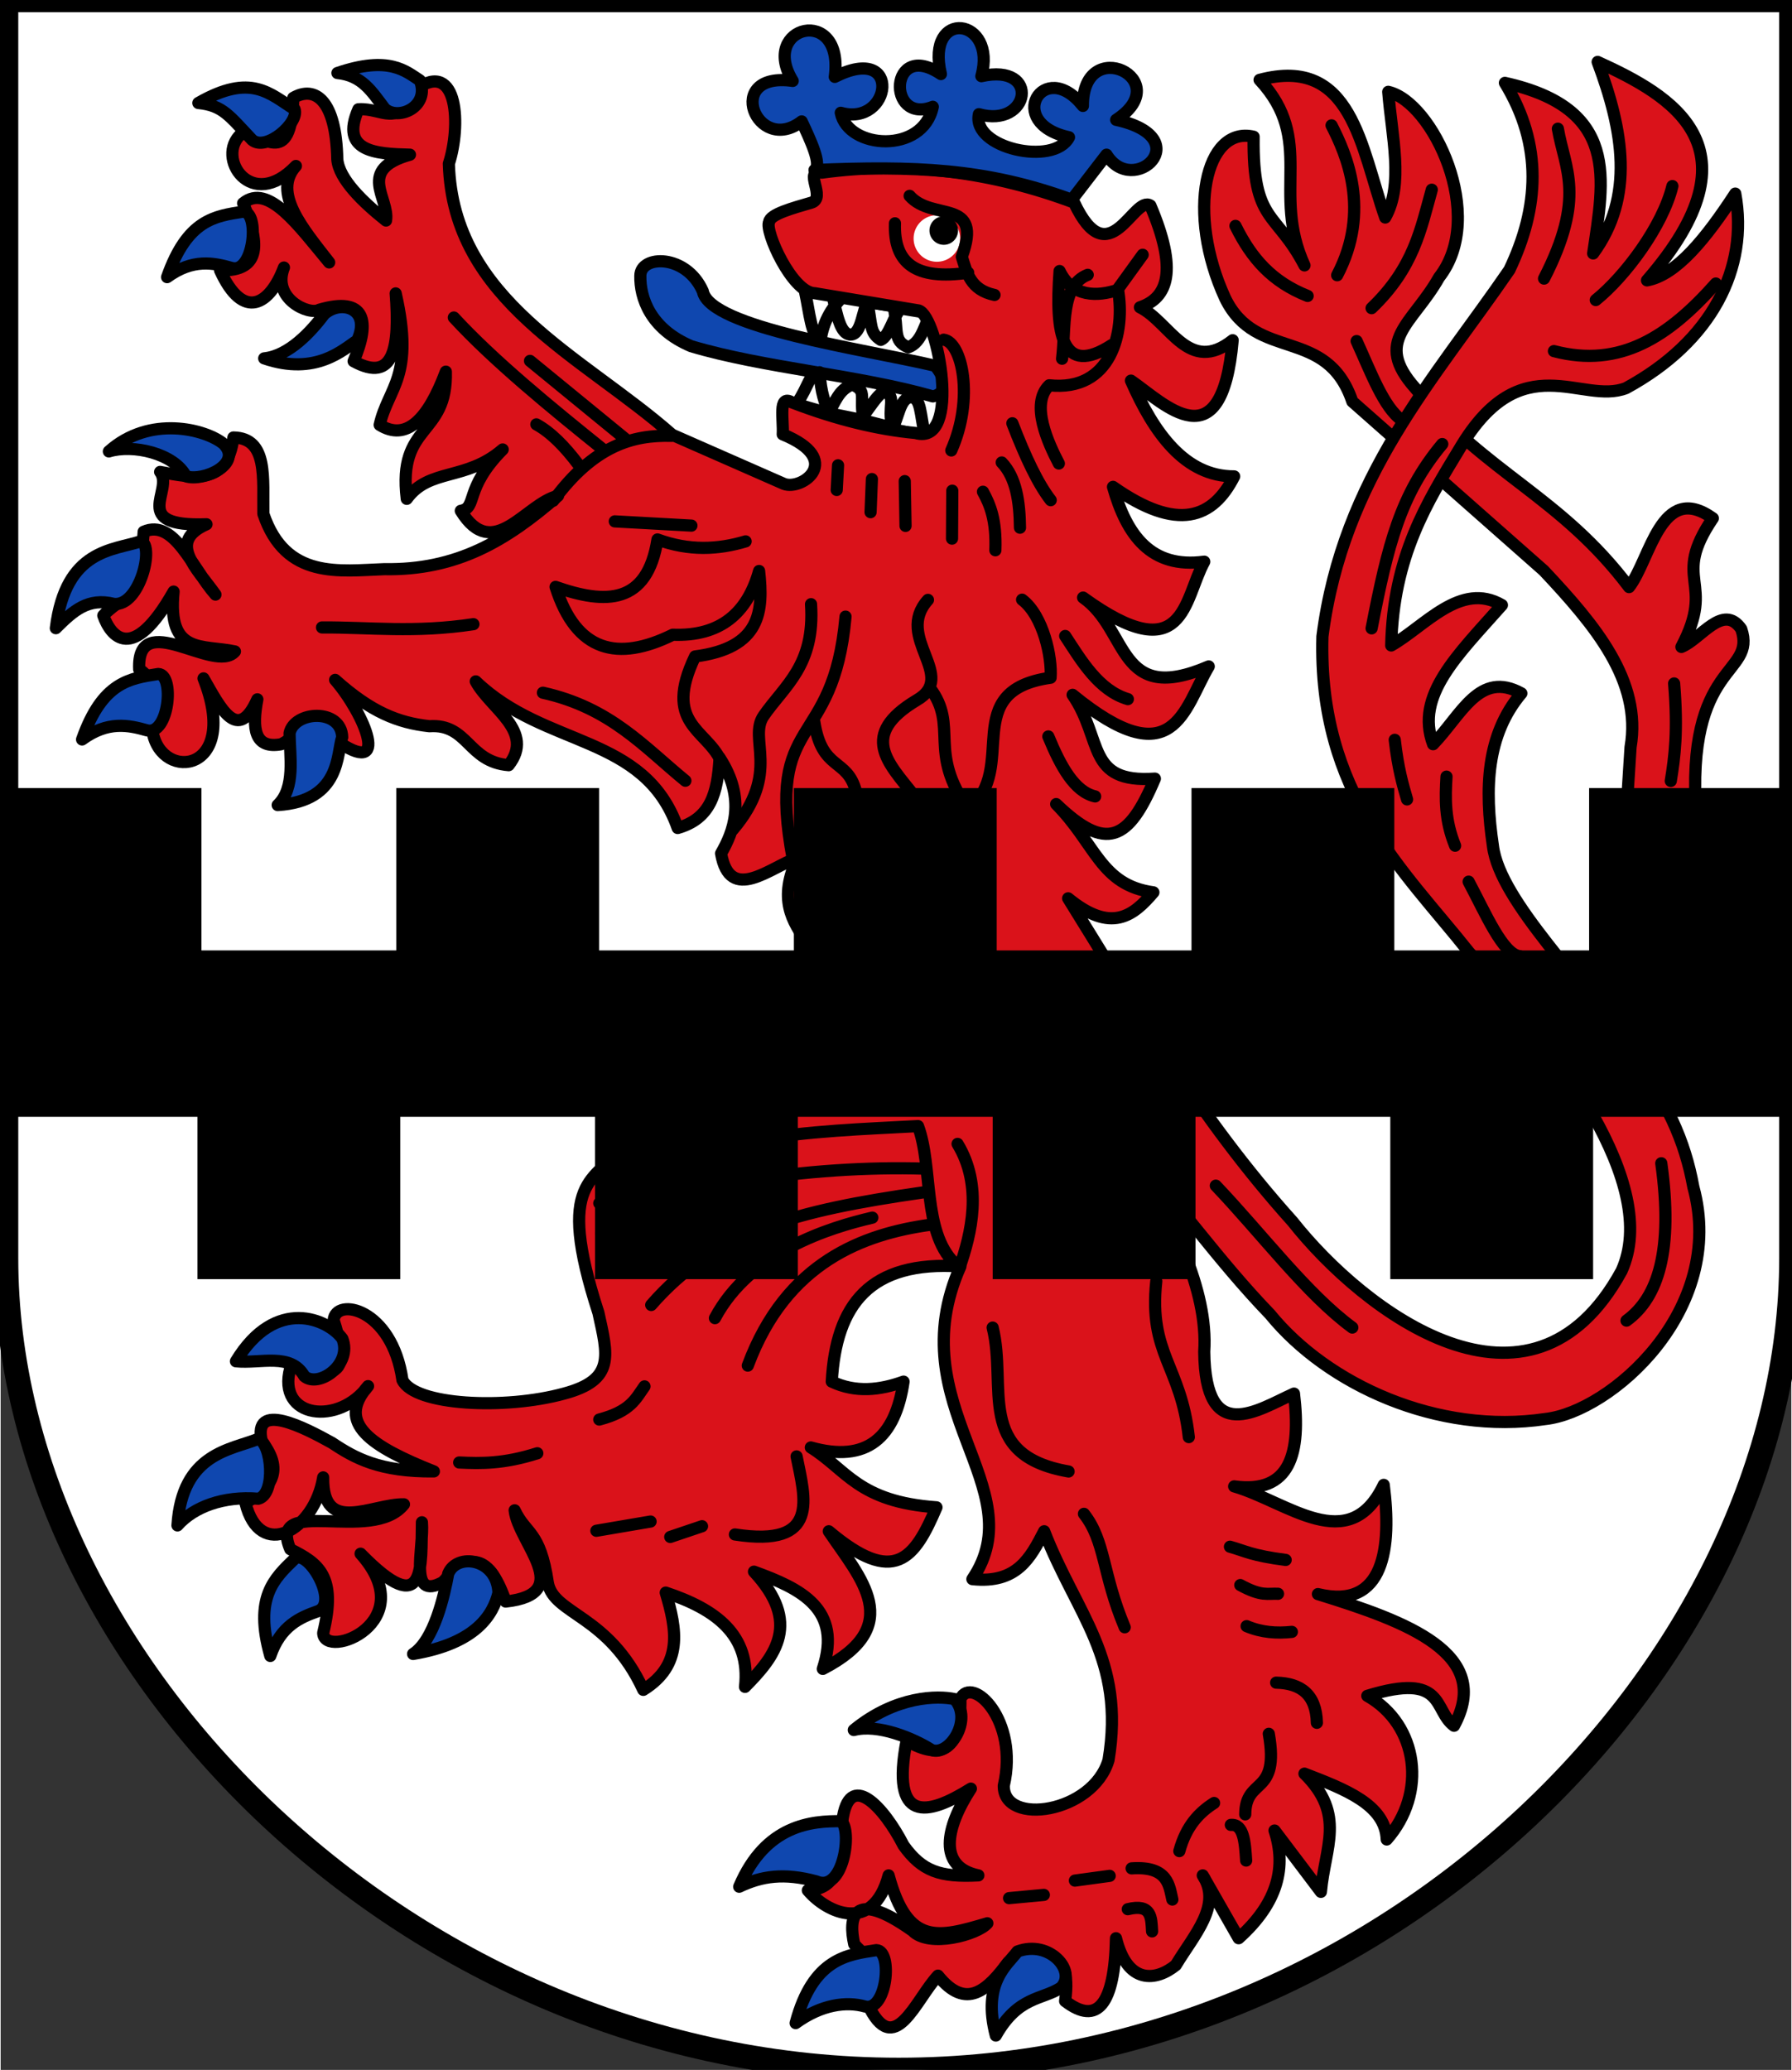 <?xml version="1.0" encoding="UTF-8"?> <svg xmlns="http://www.w3.org/2000/svg" height="2500" viewBox="4.659 5.998 441.341 510" width="2165"><rect x="4.659" y="5.998" width="441.341" height="510" fill="#333333" stroke="none"/><g stroke="#000"><path d="m6 5.998h440v310c0 100-100 200-220 200s-220-100-220-200z" fill="#fff" stroke-width="6"></path><g stroke-linejoin="round" stroke-width="3"><path d="m177.72 77.768c1.744 9.003 39.875 14.26 57.214 18.344 2.825 3.143 2.99 6.943-.521 7.552-18.404-5.26-41.78-7.046-59.56-12.363-10.124-4.27-12.633-11.932-12.535-17.346.017-5.18 11.337-5.436 15.402 3.813z" fill="#0f47af" stroke-linecap="round"></path><path d="m217.36 109.558c-1.218-5.607 1.093-7.24-2.815-8.803-3.5 1.269-4.244 4.667-5.943 7.023zm7.038 1.825c-1.217-5.608 1.094-7.24-1.772-9.064-2.13.882-4.256 5.164-6.204 7.023zm8.082 2.085c-1.218-5.607-.992-9.324-3.337-9.585-3.007-.06-3.158 5.604-4.9 7.805zm-7.716-31.743c1.218 5.607-.311 8.282 3.597 9.846 3.5-1.27 3.983-5.97 5.683-8.327zm-6.517-1.303c1.218 5.607.47 7.5 3.336 9.324 2.13-.882 3.214-6.207 5.162-8.066zm-8.603-1.825c1.218 5.607 2.035 9.585 4.38 9.846 3.007.059 2.897-6.386 4.64-8.587zm-8.838 26.983c3.23-4.743 2.912-7.291 5.672-7.863.359 5.138 1.349 7.738 2.459 10.192zm2.058-27.907c1.218 5.607 1.513 10.889 3.858 12.453.566-5.314 3.473-9.075 5.422-10.933z" fill="#fff" stroke-linecap="round"></path><path d="m314.94 25.678c22.838-6.077 24.934 16.654 30.968 33.917 4.621-8.135 1.589-20.096.737-30.968 10.895 2.418 24.425 30.536 12.535 45.714-6.585 11.64-16.33 15.544-5.898 27.28 17.602 21.128 35.927 26.776 52.719 49.033 5.272-6.74 7.81-26.134 20.645-16.96-10.48 15.473.954 15.272-7.742 31.706 4.833-1.969 10.245-10.892 14.747-4.424 3.906 11.516-13.876 7.912-11.058 46.22.84 11.429-3.5 25.902-2.951 46.315l-17.327.368 4.055-63.779c2.8-16.362-8.727-30.038-21.382-43.502l-47.188-41.658c-6.328-18.714-23.64-9.593-31.336-25.438-9.701-21.049-4.872-42.578 7.005-39.816-.258 21.383 5.476 18.168 12.535 31.705-8.286-18.148 2.779-30.812-11.06-45.714z" fill="#da121a"></path><path d="m58.737 72.608c10.603.297 9.548-7.178 5.683-16.527 6.12-5.12 13.754 5.65 21.21 14.575-6.505-8.357-14.114-17.234-8.2-23.766-11.056 11.546-19.931-2.184-13.487-7.895 4.85-.685 12.372 9.321 12.84-8.892 5.322-3.082 10.54.46 10.844 15.134.401 4.945 6.456 10.673 12.013 15.097.897-5.568-7.354-12.507 5.898-16.221-8.43-.2-17.295-.715-12.713-11.186 6.016-.415 9.685 4.917 14.136-4.946 10.635-7.585 11.121 9.295 8.163 18.344.974 33.854 32.926 47.315 55.04 66.791l27.541 12.103c4.487 1.725 14.941-5.947-.295-12.203.243-3.562-1.223-9.91 2.246-7.891 11.247 4.324 21.33 6.71 30.491 7.56 11.458 3.36 5.567-28.705.783-30.186l-25.628-4.253c-5.6-.075-12.446-15.449-11.24-17.569.206-1.904 5.89-3.427 10.384-4.741 3.872-1.133-2.2-8.29 2.602-7.399 21.443-2.921 42.125-.13 62.178 7.374 8.607 18.347 14.709-2 18.802.737 6.823 16.04 4.318 22.75-2.58 25.069 7.36 3.604 12.007 16.712 22.856 8.11-2.639 30.665-16.9 15.562-25.069 9.954 5.655 12.864 13.277 23.62 25.438 23.594-5.23 10.307-13.852 13.833-29.862 2.581 3.376 11.913 9.333 20.211 22.488 18.433-5.113 9.318-4.687 27.071-29.862 8.848 11.441 7.942 8.315 26.718 30.968 16.959-6.214 10.532-8.59 27.4-33.548 7.005 7.601 11.039 3.258 21.825 20.276 20.645-6.456 15.326-11.987 18.143-24.332 6.267 9.802 9.86 10.895 19.95 23.963 21.75-4.912 5.786-10.364 10.209-21.014 1.476 16.69 26.793 32.048 53.776 55.3 79.63 17.526 22.173 58.622 53.414 81.106 12.167 9.705-21.364-16.038-54.931-37.604-78.525-16.228-20.437-37.182-39.048-36.129-77.788 5.02-39.277 27.71-63.502 46.083-90.323 7.322-15.361 8.263-30.722-1.106-46.083 28.3 6.302 24.465 23.632 21.751 42.028 10.248-13.986 7.44-30.276 1.106-47.19 18.178 8.272 40.704 21.024 12.166 53.826 7.25-1.341 14.501-10.283 21.751-21.382 3.378 18.386-5.749 36.412-26.912 47.926-10.897 4.273-25.694-10.798-40.922 14.747-8.13 13.434-16.483 26.618-16.959 48.664 8.29-4.711 17.106-15.911 27.281-9.954-10.99 12.41-21.449 22.253-16.959 34.286 7.042-7.307 11.423-18.262 21.751-12.535-8.647 10.239-9.1 23.458-7.004 37.604 1.72 13.882 23.227 33.806 33.18 50.138 9.747 12.412 14.16 22.61 16.22 33.917 8.277 30.346-20.39 55.375-36.497 57.143-26.481 3.95-53.647-8.408-67.834-25.806-13.022-13.507-22.881-27.87-33.548-39.078 9.258 15.36 18.338 32.934 17.327 48.295.256 23.346 13.166 14.356 22.12 10.323 1.762 14.714-.852 24.779-14.747 22.857 13.098 3.76 28.286 17.557 36.866-.369 1.944 15.216.333 30.932-16.221 26.912 22.08 6.813 43.222 14.676 33.548 32.442-5.188-3.792-1.994-13.345-21.382-7.373 12.63 7.115 14.77 24.098 4.792 35.392-.331-8.621-10.36-12.393-20.276-16.221 10.255 10.123 5.034 18.065 4.055 29.124l-11.429-15.115c2.899 8.848 1.016 17.696-8.847 26.544l-8.848-15.484c4.85 7.373-2.216 14.746-6.636 22.12-4.828 3.918-11.904 4.89-14.747-6.636-.335 16.323-4.594 21.61-12.535 15.484 1.986-14.51-6.507-11.206-14.01-9.586-5.068 6.766-10.322 12.037-17.326 3.318-5.608 6.032-10.813 20.908-17.327 7.005 8.609-6.032.31-10.597-3.318-14.746-1.376-6.169-.8-14.072 14.378-3.318 4.05 4.237 15.982.986 18.433-1.843-12.01 3.555-19.615 5.71-24.332-11.797-3.886 14.502-15.234 9.257-19.908 3.686 7.078-.428 8.278-5.723 8.479-16.959 1.626-13.047 10.26-3.591 15.115 5.9 4.556 6.351 8.985 7.869 18.433 7.372-10.003-2.07-8.173-11.645-1.843-21.382-10.973 6.873-19.757 8.484-15.853-11.797 8.614 4.94 13.5 2.424 13.272-10.323 2.792-5.885 14.468 5.11 10.69 21.382-.178 10.063 21.917 6.816 25.807-6.267 4.172-25.023-8.005-36.057-15.853-56.406-3.351 6.48-6.672 12.991-17.696 11.797 15.328-22.706-18.25-42.59-2.95-77.05-22.377-1.49-30.659 9.443-31.705 28.386 5.899 2.78 11.797 2.117 17.696 0-2.029 13.792-9.037 20.115-22.857 16.221 8.869 5.483 11.605 13.36 30.968 14.747-5.418 12.684-10.337 19.554-26.544 5.899 7.804 11.582 19.124 23.282-1.474 33.917 4.889-14.81-5.426-19.78-16.96-23.963 11.658 12.56 5.455 20.657-2.211 28.387 1.452-12.863-7.307-19.16-19.54-23.226 2.701 9.036 4.34 17.827-5.53 23.963-8.557-18.54-22.056-18.526-23.51-26.34-1.94-13.034-5.378-11.87-8.194-17.9.891 8.039 15.25 20.567-2.212 22.488-4.577-13.29-9.933-10.997-15.484-4.793-8.654 4.742-4.622-8.186-5.162-14.747-.258 10.735 1.263 24.506-15.115 7.742 15.214 17.051-8.978 26.226-9.216 19.539 3.426-14.016-1.1-17.148-8.111-20.645-5.752-13.568 20.201-1.17 28.018-11.06-7.791-.158-20.129 7.766-19.908-6.636-2.162 13.18-15.628 20.695-19.171 6.267 5.4-3.013 10.126-7.322 4.055-15.115-2.386-10.142 10.56-3.394 17.327.369 5.573 3.727 11.764 7.144 25.07 7.005-15.377-6.099-24.29-11.846-16.222-21.014-7.074 9.766-22.594 8.064-19.17-4.424 5.508-.941 16.864 7.116 10.69-11.797.393-5.73 14.395-3.143 16.96 14.747 3.046 6.246 25.264 7.328 39.815 3.318 12.69-3.386 10.775-9.43 8.48-19.908-10.824-33.336-.663-32.291 5.898-40.922 16.346-14.288 39.784-20.588 57.512-26.175-2.335-22.98-23.632-25.078-14.378-44.977-6.623 2.236-16.62 11.394-18.802-1.106 2.97-5.173 6.357-13.292-.368-23.594-.483 8.802-2.233 15.018-10.323 17.327-8.234-23.287-32.613-19.604-49.77-36.13 3.63 6.734 14.675 12.28 8.11 20.646-10.108-.823-9.94-10.252-19.533-9.598-7.744-.848-14.382-3.49-23.232-11.416 7.261 8.366 14.05 24.674 0 14.747-5.113-9.402-6.77-2.269-13.272 1.106-6.687 1.242-7.24-3.919-5.898-11.06-4.86 10.862-9.044 2.198-13.272-5.162 9.2 23.237-10.282 25.603-12.535 13.272.275-6.2 1.177-12.873-3.318-15.484-.68-15.418 18.637 1.312 23.594-4.424-7.991-1.73-16.681.902-15.115-14.747-10.148 17.958-15.52 11.026-17.327 5.899 3.866-4.32 8.823-3.555 9.953-20.645 7.561-3.305 11.881 8.908 17.696 15.484-4.702-6.622-11.956-13.013-2.212-17.327-19.166.695-7.948-8.37-11.429-12.903 8.165 1.46 16.59 3.441 18.065-8.48 8.61.115 7.224 10.228 7.374 18.803 5.493 16.317 18.865 14.013 29.862 13.64 17.709.299 29.95-6.898 42.765-18.064-7.988 1.885-15.975 16.66-23.963 3.686 4.188-.733.708-5.412 10.323-15.115-9.053 7.834-18.086 4.526-23.64 12.166-2.302-18.76 10.077-15.204 9.63-31.336-4.455 11.898-9.77 17.2-16.31 13.12 2.162-9.415 8.654-11.744 3.947-32.399 1 13.087-.332 22.24-10.367 16.706 4.246-9.966 2.942-16.037-8.498-12.669-2.445 1.423-11.717-2.729-8.676-10.412-3.424 9.118-9.975 13.355-15.745.693z" fill="#da121a" stroke-linecap="round"></path><path d="m205.25 47.888c24.439-1.013 42.1-.508 63.41 7.328l8.55-11.105c6.611 10.678 22.696-4.151 2.376-8.587 15.148-9.91-8.287-21.272-8.193-3.426-9.676-12.16-19.539 4.248-3.426 7.716-3.708 7.187-24.038 2.683-22.209-5.683 12.543 3.553 15.345-12.644.611-9.362 3.99-14.506-13.837-16.823-9.972-.52-12.781-8.612-13.427 12.593-1.996 8.065-2.436 11.702-20.873 10.453-22.686 1.475 12.503 3.544 15.328-17.38-1.475-8.848 2.39-17.876-18.754-12.62-10.367.998-17.291-2.448-8.886 18.498 2.212 9.972 2.147 4.598 5.088 10.77 3.165 11.976z" fill="#0f47af"></path></g></g><path d="m241.14 64.756a5.735 5.735 0 1 1 -11.47 0 5.735 5.735 0 0 1 11.47 0z" fill="#fff"></path><path d="m240.622 62.799a3.521 3.521 0 1 1 -7.042 0 3.521 3.521 0 0 1 7.042 0z"></path><g stroke="#000"><path d="m266.26 94.388c.934-7.675-.453-18.026 6.323-20.676m-47.511-12.692c-.332 9.93 5.188 14.048 18.054 12.17m10.882 37.099c3.15 8.207 6.3 14.904 9.45 18.948m-26.395-39.542c4.515.53 7.611 14.489 1.891 27.29m-11.276 18.59-.194-11.031m35.387 62.907c3.036 7.353 6.436 13.617 11.537 14.777m-69.222-18.454c1.86 12.312 8.099 8.86 10.259 17.174m14.315 1.043c-6.388-8.055-13.642-14.881.625-23.447 10.423-5.955-5.601-15.425 2.82-24.74m-48.08 56.608c11.992-14.137 3.616-22.336 7.6-28.068 5.235-7.533 12.647-12.393 11.66-27.48m-66.08 21.815c16.657 3.691 24.94 13.365 35.112 21.688m7.284 132.41c8.754-16.406 28.374-22.333 38.799-24.764m196.78-107.59c.966-5.937 1.792-12.295.826-24.026m-74.559-13.577c3.99-20.532 7.08-33.038 17.417-45.41m-21.11-25.37c3.488 7.635 6.732 16.492 11.15 19.477m-7.464-27.587c10.458-10.001 12.14-19.57 14.836-29.188m-48.384 8.91c3.97 8.056 9.024 13.792 17.785 17.265m7.283-5.098c8.381-15.994 2.223-29.894-1.385-36.93m-65.65 125.81c3.935 6.018 8.27 13.433 15.447 15.559m-71.755-51.534.327-6.078m8.015 11.552.327-8.163m19.746 14.68.067-11.813m12.186-6.956c3.542 3.708 4.42 9.6 4.498 16.08m-6.063 5.557c.262-7.37-1.264-11.166-3.061-14.42m18.703-6.956c-2.531-4.86-7.163-14.674-2.365-19.274 15.258 1.633 18.834-12.983 16.926-23.723l6.1-8.44m-7.627 22.24c-12.338 7.986-13.985-2.752-12.85-18.23 3.09 6.48 9.307 6.363 14.48 4.592m-143.44 33.19c3.499 1.914 6.997 5.39 10.495 10.084m-30.827-36.414c9.827 10.661 23.817 22.104 37.084 32.764m-18.314-22.076 23.789 19.47m74.75 61.082c7.254 9.594-.714 15.652 9.54 29.922 12.565-10.193-2.697-29.183 20.224-32.409.396-4.956-1.804-15.286-7.019-19.232m-56.512 63.962c-6.807-36.179 10.001-26.272 12.993-59.787m-24.624-18.538c-6.793 2.03-13.926 2.4-21.722-.474-2.533 16.159-12.836 16.002-25.118 11.689 5.104 16.033 15.282 18.487 28.881 11.788 11.746.45 18.377-5.35 21.28-15.707 1.084 9.84.55 18.96-15.78 21.06-7.915 16.536 2.683 17.909 6.28 25.589m-98.23-32.74c11.835-.065 22.789 1.393 37.325-.801m34.836-25.331 18.89 1.043m-34.052-6.13c10.014-13.583 19.593-16.272 29.2-15.984m58.632-59.138c5.627 6.408 18.18.405 12.86 15.014 1.244 3.961 2.108 8.139 8.06 9.409m135.44-4.034c10.35-20.167 5.1-27.03 3.408-36.93m9.337 42.217c7.296-5.866 16.511-18.283 18.891-28.082m-29.203 40.662c16.383 4.308 28.358-3.642 39.905-16.653m-309.72 290.49c5.406.256 10.962.362 19.26-2.275m15.266-8.305c7.797-2.044 9.005-5.187 11.15-8.174m108.31 31.402c5.326 6.797 4.465 14.671 10.042 27.955m25.942-19.849c3.883 1.085 5.376 2.17 13.73 3.255m-11.186 6.193c5.27 2.884 6.787 2.016 9.306 2.149m-7.742 7.973c3.717 1.57 7.433 1.802 11.15 1.411m-3.877 12.513c6.058.136 9.876 2.883 10.043 9.891m-11.85 2.712c2.7 15.465-5.743 10.51-5.81 19.845m-3.549 2.596c3.172-.26 3.485 4.244 3.776 8.784m-16.468-2.323c1.71-6.246 4.906-9.52 8.57-11.86m-20.33 16.11c9.15-.646 9.254 4.465 10.043 7.679m-10.986 2.38c5.915-1.444 5.799 2.139 5.988 5.467m-19.022-12.513 8.569-1.17m-24.794 5.493 8.569-.8m86.484-284.6c.804 7.132 2.038 11.27 3.038 14.683m11.84 11.407c-2.577-6.297-2.443-11.69-2.123-17.022m5.456 25.879c4.208 7.878 8.416 17.904 12.624 18.37m26.289 89.787c7.832-5.686 11.536-17.378 8.568-38.773m-109.79 5.519c11.213 11.755 22.425 26.733 33.638 34.96m-40.294 26.996c-1.963-17.708-9.922-20.391-8.02-38.404m-21.613 46.873c-23.14-4.03-15.074-20.82-18.712-35.455m-8.647-45.26c6.246 10.302 3.424 22.079.458 30.537m-88.767-15.92c21.762-17.158 52.372-17.603 78.558-19.004 3.719 9.943 1.031 25.82 8.905 33.687m-86.915-7.295c13.547-12.084 52.9-16.732 79.352-15.916m-67.097 33.601c15.878-18.189 35.794-23.249 66.818-27.713m-43.015 42.648c9.519-25.637 28.675-32.462 45.066-34.718m-48.243 76.327c21.188 3.286 17.25-8.961 15.205-19.234m-31.14 19.845 7.831-2.644m-26.042 1.12 13.361-2.275" fill="none" stroke-linecap="round" stroke-linejoin="round" stroke-width="3"></path><path d="m249.93 507.538c-3.435-13.05 2.874-17.42 5.335-20.71 7.968-2.99 14.731 4.96 10.693 8.93-4.643 3.013-10.539 2.05-16.028 11.78zm-35-75.28c10.435-8.556 20.825-8.48 24.842-7.613 4.604 5.142-1.349 14.108-5.634 12.55-4.673-2.968-13.27-6.484-19.208-4.937zm-28.244 38.613c6.505-15.385 17.985-16.225 25.134-16.143 2.75 2.188.587 17.767-6.127 14.829-7.964-2.157-13.465-1.32-19.007 1.314zm13.908 33.6c4.265-16.018 12.823-16.891 19.889-17.974 4.104.101 2.6 15.23-2.793 13.883-4.548-1.283-10.723-.532-17.096 4.092zm-94.282-90.952c15.576-2.608 19.691-9.664 21.04-15.048-.318-8.504-10.284-9.976-12.388-4.718-.987 5.447-3.49 16.45-8.652 19.765zm-43.661-72.11c9.817-16.171 22.765-10.358 26.227-5.562 2.518 6.425-5.897 12.197-9.369 9.24-3.342-5.887-10.753-3.055-16.858-3.678zm-14.415 40.438c1.132-17.907 13.272-18.587 19.88-21.314 3.387.935 4.463 13.644.037 14.74-8.54-.706-15.852 1.978-19.918 6.574zm22.882 32.163c-4.074-14.47.912-19.051 6.065-24.005 3.413-2.28 10.897 10.953 5.712 12.958-4.457 1.57-9.23 3.597-11.777 11.047zm1.824-209.65c15.745-.967 14.495-12.846 15.898-16.71-.21-7.195-11.87-6.53-12.975-.975.027 5.535 1.547 13.48-2.922 17.685zm-41.611-87.133c10.034-9.023 23.841-5.501 28.262-1.869 4.833 4.927-4.894 9.365-9.246 8.003-2.96-5.7-13.155-7.95-19.016-6.134zm-13.069 43.55c2.438-19.626 14.239-19.13 21.006-21.435 3.322 1.146-.343 16.113-6.673 15.454-6.384-1.59-9.985 1.649-14.333 5.98zm6.467 27.419c5.002-14.176 11.717-15.05 18.783-16.132 4.103.101 2.6 15.23-2.794 13.883-4.548-1.283-9.617-2.375-15.99 2.249zm44.885-93.898c12.766 4.373 19.474-2.203 22.935-4.418 3.56-7.73-3.857-10.246-8.11-6.507-3.343 4.412-8.72 10.301-14.825 10.925zm18.045-70.306c12.766-4.374 16.867-.404 20.328 1.811 2.518 6.426-5.16 9.985-8.632 7.028-3.342-4.412-5.592-8.216-11.697-8.84zm-34.277 7.385c13.027-7.502 17.649-2.23 23.717 1.55 1.215 3.298-6.985 10.506-10.456 7.55-5.69-5.976-7.157-8.477-13.261-9.1zm-7.7 42.908c5.002-14.176 11.717-15.05 18.783-16.132 4.103.101 2.6 15.23-2.794 13.883-4.548-1.284-9.617-2.375-15.99 2.249z" fill="#0f47af" stroke-linecap="round" stroke-linejoin="round" stroke-width="3"></path><path d="m4.659 200.668h48.999v40.003h48.999v-40.003h48.999v40.003h48.999v-40.003h48.999v40.003h48.999v-40.003h48.999v40.003h48.999v-40.003h48.999v80.007h-49v40.003h-48.998v-40.003h-49v40.003h-48.998v-40.003h-49v40.003h-48.998v-40.003h-49v40.003h-48.997v-40.003h-49z" stroke-width=".99"></path></g></svg> 